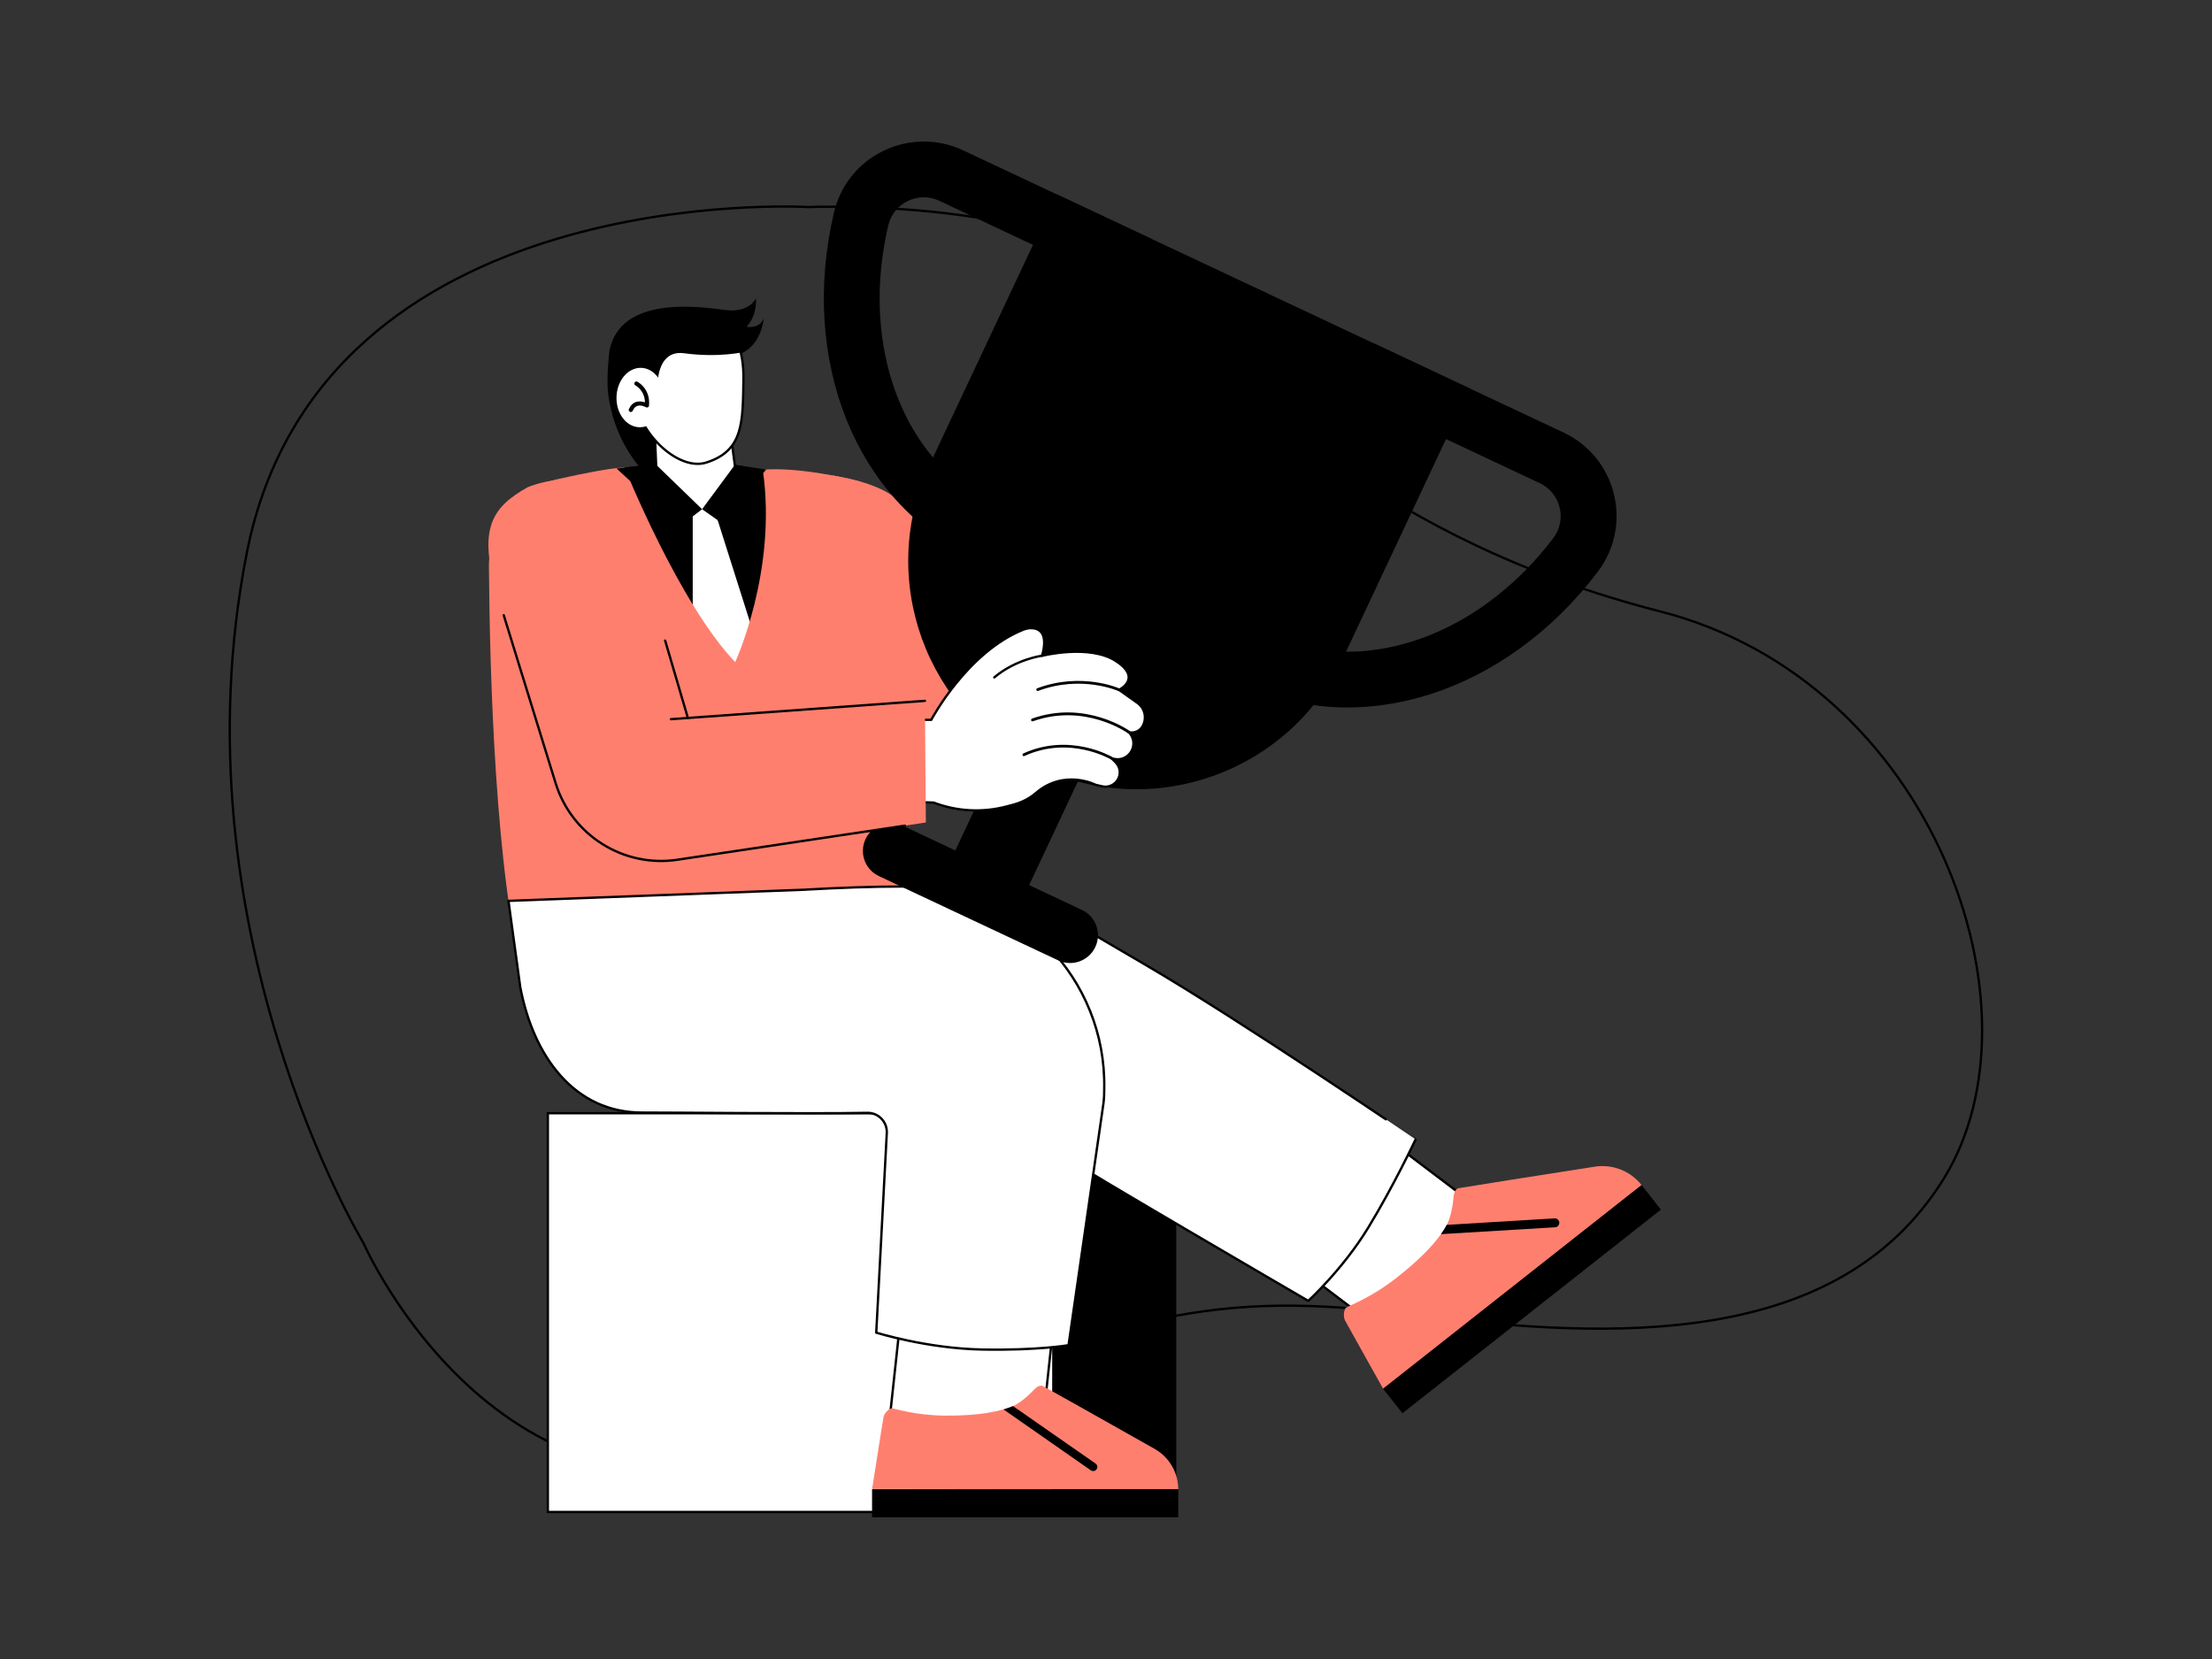 <svg xmlns="http://www.w3.org/2000/svg" xml:space="preserve" id="business-success" x="0" y="0" enable-background="new 0 0 300 225" version="1.1" viewBox="0 0 300 225">
  <rect x="0" y="0" width="300" height="225" fill="#333333" stroke="none"/>
  <g>
    <path fill="none" stroke="#000" stroke-miterlimit="10" stroke-width=".316" d="M109.59,28.08c0,0-66.1-3.95-76.12,46.92s15.82,93.58,15.82,93.58s19.51,44.55,61.42,26.89
		s53.82-20.56,81.08-17.13s57.58,4.48,71.81-18.45c14.24-22.93-1.32-67.49-38.49-76.98s-58.31-30.46-66.17-41.39
		C148.15,26.5,109.59,28.08,109.59,28.08z"></path>
    <g>
      <g>
        <g>
          <rect width="68.56" height="54.08" x="90.97" y="150.98"></rect>
        </g>
        <g>
          <rect width="68.56" height="54.08" x="74.3" y="150.98" fill="#fff" stroke="#000" stroke-miterlimit="10" stroke-width=".316"></rect>
        </g>
      </g>
      <path d="M103.58,43.15c0,0-0.38,1.44-2.34,1.17c0,0,1.43-1.29,1.28-3.88c0,0-0.8,2.07-4.32,1.59s-14.08-1.91-15.54,5.52
			c0,0-0.45,3.62-0.19,5.77c0.76,6.37,4.36,10.09,4.36,10.09h5.68L88.4,53.01c0,0,1.38-6.55,7.25-4.97
			C103.16,50.05,103.58,43.15,103.58,43.15z"></path>
      <g>
        <g>
          <g>
            <path fill="#fff" stroke="#000" stroke-linecap="round" stroke-linejoin="round" stroke-miterlimit="10" stroke-width=".316" d="M140.87,81.19c1.22-0.7,2.55-1.18,3.18-2.46c0.63-1.28,1.98-3.15,3.29-4.11c1.31-0.96,2.79-2.57,3.33-3.44
						c0.54-0.88,0.75-1.99,1.39-2.28c0.64-0.29,2.18,0.4,2.54,2.12c0.36,1.72-0.76,3.42-1.46,4.21c-0.01,0.01-0.03,0.02-0.04,0.04
						c0.45-0.02,0.92-0.09,1.37-0.26l0,0l8.75-3.25c0.95-0.35,2,0.13,2.36,1.08c0.28,0.76,0.03,1.58-0.57,2.06l0.4-0.14
						c0.94-0.33,1.97,0.16,2.3,1.1c0.34,0.94-0.16,1.97-1.1,2.3l-1.21,0.43c0.76-0.03,1.5,0.45,1.75,1.21
						c0.31,0.93-0.2,1.94-1.13,2.25l-0.78,0.26c0.65,0.09,1.22,0.54,1.43,1.21c0.29,0.92-0.23,1.9-1.16,2.19l-7.53,2.34
						c-1.43,0.44-7.84,2.61-13,2.93c-2.38,0.84-5.46-0.08-6.86-3.69C136.72,83.68,139.25,81.84,140.87,81.19z"></path>
          </g>
          <g>
            <line x1="165.01" x2="156.84" y1="74.9" y2="78.03" fill="none" stroke="#000" stroke-linecap="round" stroke-linejoin="round" stroke-miterlimit="10" stroke-width=".316"></line>
            <line x1="165.4" x2="158.29" y1="78.59" y2="80.79" fill="none" stroke="#000" stroke-linecap="round" stroke-linejoin="round" stroke-miterlimit="10" stroke-width=".316"></line>
            <line x1="165.49" x2="158.38" y1="82.27" y2="84.47" fill="none" stroke="#000" stroke-linecap="round" stroke-linejoin="round" stroke-miterlimit="10" stroke-width=".316"></line>
            <path fill="none" stroke="#000" stroke-linecap="round" stroke-linejoin="round" stroke-miterlimit="10" stroke-width=".316" d="M153.1,75.26c0,0,0.46,3.23-2.08,5.55"></path>
          </g>
        </g>
        <path fill="#ff7f6e" d="M110.14,90.18c-4.79,2.16-6.93,7.79-4.77,12.59c2.16,4.79,7.79,6.93,12.59,4.77l26.9-13.46l-5.22-15.65
				L110.14,90.18z"></path>
      </g>
      <rect width="21.22" height="31.77" x="174.2" y="149.34" fill="#fff" stroke="#000" stroke-linecap="round" stroke-linejoin="round" stroke-miterlimit="10" stroke-width=".316" transform="rotate(127.107 184.814 165.221)"></rect>
      <path fill="#fff" stroke="#000" stroke-linecap="round" stroke-linejoin="round" stroke-miterlimit="10" stroke-width=".316" d="M155.31,130.83c-6.27-3.66-10.46-6.17-13.32-7.7c-10.54-5.67-55.37-1.61-55.37-1.61l57.89,35.46
			c2.65,1.82,32.92,19.45,32.92,19.45s4.69-4.28,8.13-9.92c3.44-5.64,6.43-11.98,6.43-11.98S168.14,138.32,155.31,130.83z"></path>
      <g>
        <path fill="#ff7f6e" d="M187.59,188.35l35.05-27.62h0c-1.51-1.92-3.94-2.88-6.35-2.5c-6.34,0.98-18.17,2.85-18.48,2.92
				c-0.42,0.09-0.64,0.66-0.68,1.21c0,0-0.15,2.32-0.91,3.76c0,0,0,0,0,0.01c-0.2,0.38-0.46,0.8-0.79,1.25
				c-1.17,1.65-3.17,3.71-6.21,6.06c-3.41,2.64-6.34,3.67-6.65,3.9c-0.31,0.23-0.42,1.23-0.16,1.73c0.06,0.11,0.35,0.63,0.76,1.37
				C184.6,183.03,187.59,188.35,187.59,188.35z"></path>
        <g>
          <path d="M195.42,167.38l15.49-0.93c0.13-0.01,0.24-0.05,0.34-0.13c0.15-0.12,0.24-0.31,0.23-0.51c-0.02-0.33-0.3-0.59-0.64-0.57
					l-14.63,0.88C196.01,166.51,195.75,166.93,195.42,167.38z"></path>
        </g>
        <rect width="44.63" height="4.24" x="184.11" y="174.09" transform="rotate(141.767 206.425 176.203)"></rect>
      </g>
      <path d="M84.7,63.41c0,0,4.13,18.32,15.51,27.5c0,0,4.77-3.83,4.39-26.96l-9.61-1.8L84.7,63.41z"></path>
      <polygon fill="#fff" stroke="#000" stroke-linecap="round" stroke-linejoin="round" stroke-miterlimit="10" stroke-width=".316" points="89.03 64.08 88.72 56.61 98.93 56.8 99.18 59.48 99.85 64.49 95.22 69.94"></polygon>
      <rect width="20.71" height="21.91" x="121.62" y="173.26" fill="#fff" stroke="#000" stroke-linecap="round" stroke-linejoin="round" stroke-miterlimit="10" stroke-width=".316" transform="rotate(-173.826 131.971 184.214)"></rect>
      <g>
        <path fill="#ff7f6e" d="M118.28,201.94L159.8,202v0c0-2.27-1.22-4.37-3.19-5.49c-5.2-2.94-14.9-8.4-15.17-8.53
				c-0.36-0.18-0.85,0.11-1.2,0.49c0,0-1.45,1.61-2.84,2.22l-0.01,0c-0.37,0.16-0.8,0.32-1.3,0.46c-1.81,0.52-4.45,0.88-8.03,0.84
				c-4.01-0.04-6.74-0.98-7.11-0.99c-0.36-0.01-1.02,0.66-1.12,1.17c-0.02,0.11-0.11,0.66-0.24,1.44
				C119.16,196.33,118.28,201.94,118.28,201.94z"></path>
        <g>
          <path d="M136.1,191.15l11.84,8.26c0.1,0.07,0.21,0.1,0.32,0.1c0.18,0,0.35-0.08,0.46-0.24c0.18-0.25,0.12-0.6-0.14-0.78
					l-11.19-7.79C137.03,190.85,136.59,191.01,136.1,191.15z"></path>
        </g>
        <rect width="41.53" height="3.81" x="118.27" y="201.97" transform="rotate(-180 139.036 203.875)"></rect>
      </g>
      <path fill="#ff7f6e" d="M125.25,73.93c-1.16-4.81-3.39-7.98-12.36-9.45l-4.37,16.73l4.16,20.68l16.94-0.06L125.25,73.93z"></path>
      <path fill="#fff" d="M96.83,68.96l-2.88,0.21v13.44c1.38,3.93,5.82,9.39,5.82,9.39s2.09-4.82,2.38-6.26L96.83,68.96z"></path>
      <path fill="#ff7f6e" d="M122.4,131.33c-0.05,1.03-0.88,1.86-1.91,1.89l-47.39,1.81c-1.02,0.03-1.74-0.76-2-1.74
			c-3.92-14.65-4.68-41.89-4.79-56.45c-0.04-5.71,3.92-10.67,9.5-11.9c3.58-0.79,7.08-1.48,8.9-1.53c0,0,7.4,18.44,15,26.39
			c0,0,5.74-12.4,3.74-26.09c0,0,4.53-0.58,13.29,1.62C116.73,65.33,124.5,88.3,122.4,131.33z"></path>
      <path fill="#fff" stroke="#000" stroke-linecap="round" stroke-linejoin="round" stroke-miterlimit="10" stroke-width=".316" d="M149.76,147.66c0.3-14.9-11.64-27.35-26.7-27.43c-0.17,0-0.34,0-0.5,0c-4.22,0-8.85,0.17-13.55,0.44
			l-40.05,1.51l1.6,11.69c1.76,9.31,7.3,17.12,16.69,17.02c2.05-0.02,22.56,0.19,30.38,0.04c1.51-0.03,2.72,1.23,2.64,2.74
			c-0.66,12.61-1.43,27.07-1.43,27.07s6.88,2.15,14.38,2.29c7.5,0.14,11.7-0.59,11.7-0.59l4.74-32.83v0
			C149.74,148.95,149.77,148.3,149.76,147.66z"></path>
      <polygon points="83.63 63.55 92.18 71.41 95.22 69.06 88.86 62.9"></polygon>
      <path fill="#ff7f6e" d="M85.65,70.94l9.11,31.87c1.26,4.2-4.3,11.09-8.5,12.34c-4.2,1.26-8.62-1.13-9.88-5.33l-9.27-30.34
			c-2.05-7.8-0.44-10.69,4.48-13.41C71.59,66.07,81.97,61.61,85.65,70.94z"></path>
      <g>
        <path d="M140.97,104.09L140.97,104.09c-15.47-7.27-22.12-25.71-14.84-41.18l17.19-36.56l56.02,26.34l-17.19,36.56
				C174.88,104.72,156.44,111.37,140.97,104.09"></path>
        <g>
          <path d="M168.85,92.88l-3.42-1.61l20.99-44.66l25.63,12.05c3.44,1.62,5.93,4.66,6.83,8.34c0.91,3.68,0.11,7.52-2.17,10.53
					C204.25,93.97,184.57,100.28,168.85,92.88z M190.04,56.69l-14.43,30.69c11.81,3.45,25.74-2.12,35.06-14.41l0,0
					c0.9-1.19,1.21-2.7,0.85-4.15c-0.36-1.46-1.35-2.67-2.71-3.3L190.04,56.69z"></path>
        </g>
        <g>
          <path d="M135.24,77.09l-3.42-1.61c-15.72-7.39-23.42-26.57-18.72-46.64l0,0c0.86-3.68,3.31-6.74,6.73-8.39
					c3.42-1.65,7.35-1.68,10.79-0.06l25.63,12.05L135.24,77.09z M127.39,27.23c-1.36-0.64-2.92-0.63-4.27,0.03
					c-1.35,0.65-2.31,1.86-2.65,3.31l0,0c-3.52,15.02,1.09,29.29,11.27,36.19l14.43-30.69L127.39,27.23z"></path>
        </g>
        <g>
          <rect width="26.53" height="11.06" x="125.65" y="102.94" transform="rotate(-64.824 138.907 108.469)"></rect>
        </g>
        <g>
          <path d="M143.52,130.25l-24.32-11.43c-1.89-0.89-2.7-3.14-1.81-5.03s3.14-2.7,5.03-1.81l24.32,11.43
					c1.89,0.89,2.7,3.14,1.81,5.03C147.67,130.32,145.41,131.14,143.52,130.25z"></path>
        </g>
      </g>
      <path fill="#fff" stroke="#000" stroke-miterlimit="10" stroke-width=".316" d="M85.88,53.57c0.9,5.63,6.3,10.29,9.88,9.17c5.13-1.6,4.97-5.57,5.07-11.27c0.13-7.88-4.64-9.71-8.34-9.12
			S84.98,47.94,85.88,53.57z"></path>
      <path d="M98.87,43c-6.32-2.95-12.1,0.69-12.1,0.69l-4.14,8.41l6.62,2.87c0,0-1.18-7.7,3.53-7.06c4.71,0.64,8.15-0.18,8.15-0.18
			L98.87,43z"></path>
      <g>
        <ellipse cx="86.83" cy="53.92" fill="#fff" rx="4.03" ry="3.22" transform="rotate(-87.943 86.829 53.917)"></ellipse>
        <g>
          <path d="M85.52,55.87c0.12,0.02,0.25-0.05,0.3-0.17c0.15-0.35,0.35-0.56,0.62-0.65c0.53-0.18,1.15,0.17,1.16,0.18
					c0.08,0.05,0.19,0.05,0.27,0.01c0.09-0.04,0.14-0.13,0.15-0.22c0.22-2.3-1.51-3.22-1.58-3.25c-0.14-0.07-0.31-0.02-0.38,0.12
					c-0.07,0.14-0.02,0.31,0.12,0.38l0,0c0.06,0.03,1.26,0.68,1.29,2.3c-0.31-0.11-0.77-0.19-1.21-0.05
					c-0.43,0.14-0.75,0.47-0.97,0.97c-0.06,0.14,0.01,0.31,0.15,0.37C85.47,55.86,85.49,55.87,85.52,55.87z"></path>
        </g>
      </g>
      <g>
        <path fill="#fff" stroke="#000" stroke-linecap="round" stroke-linejoin="round" stroke-miterlimit="10" stroke-width=".316" d="M126.3,97.63c0,0,4.83-9.16,12.48-12.23c0.36-0.14,0.74-0.22,1.13-0.21c0.96,0.03,2.3,0.58,1.42,3.75
				c0,0,6.44-1.63,10.04,0.73s0.39,3.89,0.39,3.89l2.51,1.78c0.93,0.65,1.26,1.87,0.81,2.91l-0.04,0.09
				c-0.33,0.75-1.16,1.16-1.96,0.96l0,0l0,0c0.69,0.67,0.84,1.72,0.37,2.56l-0.02,0.04c-0.46,0.81-1.39,1.23-2.3,1.03l-0.37-0.08
				l0.54,0.54c0.63,0.63,0.75,1.6,0.29,2.36v0c-0.43,0.72-1.28,1.09-2.1,0.9l-0.9-0.21c0,0-4.25-2.2-8.11,1.12
				c-0.89,0.77-1.96,1.29-3.1,1.59l-0.91,0.24c-3.26,0.85-6.7,0.66-9.85-0.54l0,0l-13.23-0.43l-1.92-10.86L126.3,97.63z"></path>
        <path fill="#fff" stroke="#000" stroke-linecap="round" stroke-linejoin="round" stroke-miterlimit="10" stroke-width=".316" d="M141.32,88.93c0,0-3.56,0.48-6.47,2.94"></path>
        <g>
          <path fill="#fff" d="M151.76,93.55c0,0-4.99-2.28-11.02-0.03"></path>
          <path d="M151.81,93.73c0.05-0.01,0.1-0.05,0.12-0.1c0.04-0.1,0-0.21-0.09-0.25c-0.05-0.02-5.14-2.29-11.17-0.03
					c-0.1,0.04-0.15,0.15-0.11,0.24c0.04,0.1,0.15,0.15,0.24,0.11c5.88-2.2,10.83,0,10.88,0.02
					C151.72,93.74,151.77,93.74,151.81,93.73z"></path>
        </g>
        <g>
          <path fill="#fff" d="M153.08,99.29c0,0-5.81-4.22-13.06-1.64"></path>
          <path d="M153.14,99.47c0.04-0.01,0.07-0.04,0.1-0.07c0.06-0.08,0.04-0.2-0.04-0.27c-0.06-0.04-5.97-4.25-13.23-1.67
					c-0.1,0.04-0.15,0.14-0.12,0.24c0.03,0.1,0.13,0.16,0.24,0.12c7.08-2.51,12.82,1.58,12.88,1.62
					C153.02,99.47,153.08,99.48,153.14,99.47z"></path>
        </g>
        <g>
          <path fill="#fff" d="M150.76,102.83c0,0-5.59-3.36-11.89-0.47"></path>
          <path d="M150.81,103.01c0.04-0.01,0.08-0.04,0.11-0.08c0.05-0.09,0.02-0.21-0.07-0.26c-0.06-0.03-5.75-3.37-12.07-0.48
					c-0.09,0.04-0.14,0.16-0.09,0.25c0.04,0.1,0.15,0.14,0.25,0.09c6.13-2.82,11.66,0.43,11.71,0.46
					C150.71,103.02,150.76,103.02,150.81,103.01z"></path>
        </g>
      </g>
      <path fill="#ff7f6e" d="M93.76,97.11c-5.23,0.57-9,5.27-8.43,10.5c0.57,5.23,5.27,9,10.5,8.43l29.74-4.49l-0.13-16.49L93.76,97.11z"></path>
      <line x1="125.44" x2="90.99" y1="95.05" y2="97.54" fill="none" stroke="#000" stroke-linecap="round" stroke-linejoin="round" stroke-miterlimit="10" stroke-width=".316"></line>
      <line x1="93.29" x2="90.21" y1="97.37" y2="86.88" fill="none" stroke="#000" stroke-linecap="round" stroke-linejoin="round" stroke-miterlimit="10" stroke-width=".316"></line>
      <path fill="none" stroke="#000" stroke-linecap="round" stroke-linejoin="round" stroke-miterlimit="10" stroke-width=".316" d="M122.72,111.98l-30.84,4.62c-7.31,1.1-14.33-3.31-16.52-10.37l-7.04-22.79"></path>
      <polygon points="103.91 63.68 97.89 70.94 95.22 69.06 99.66 63.05"></polygon>
    </g>
  </g>
</svg>
